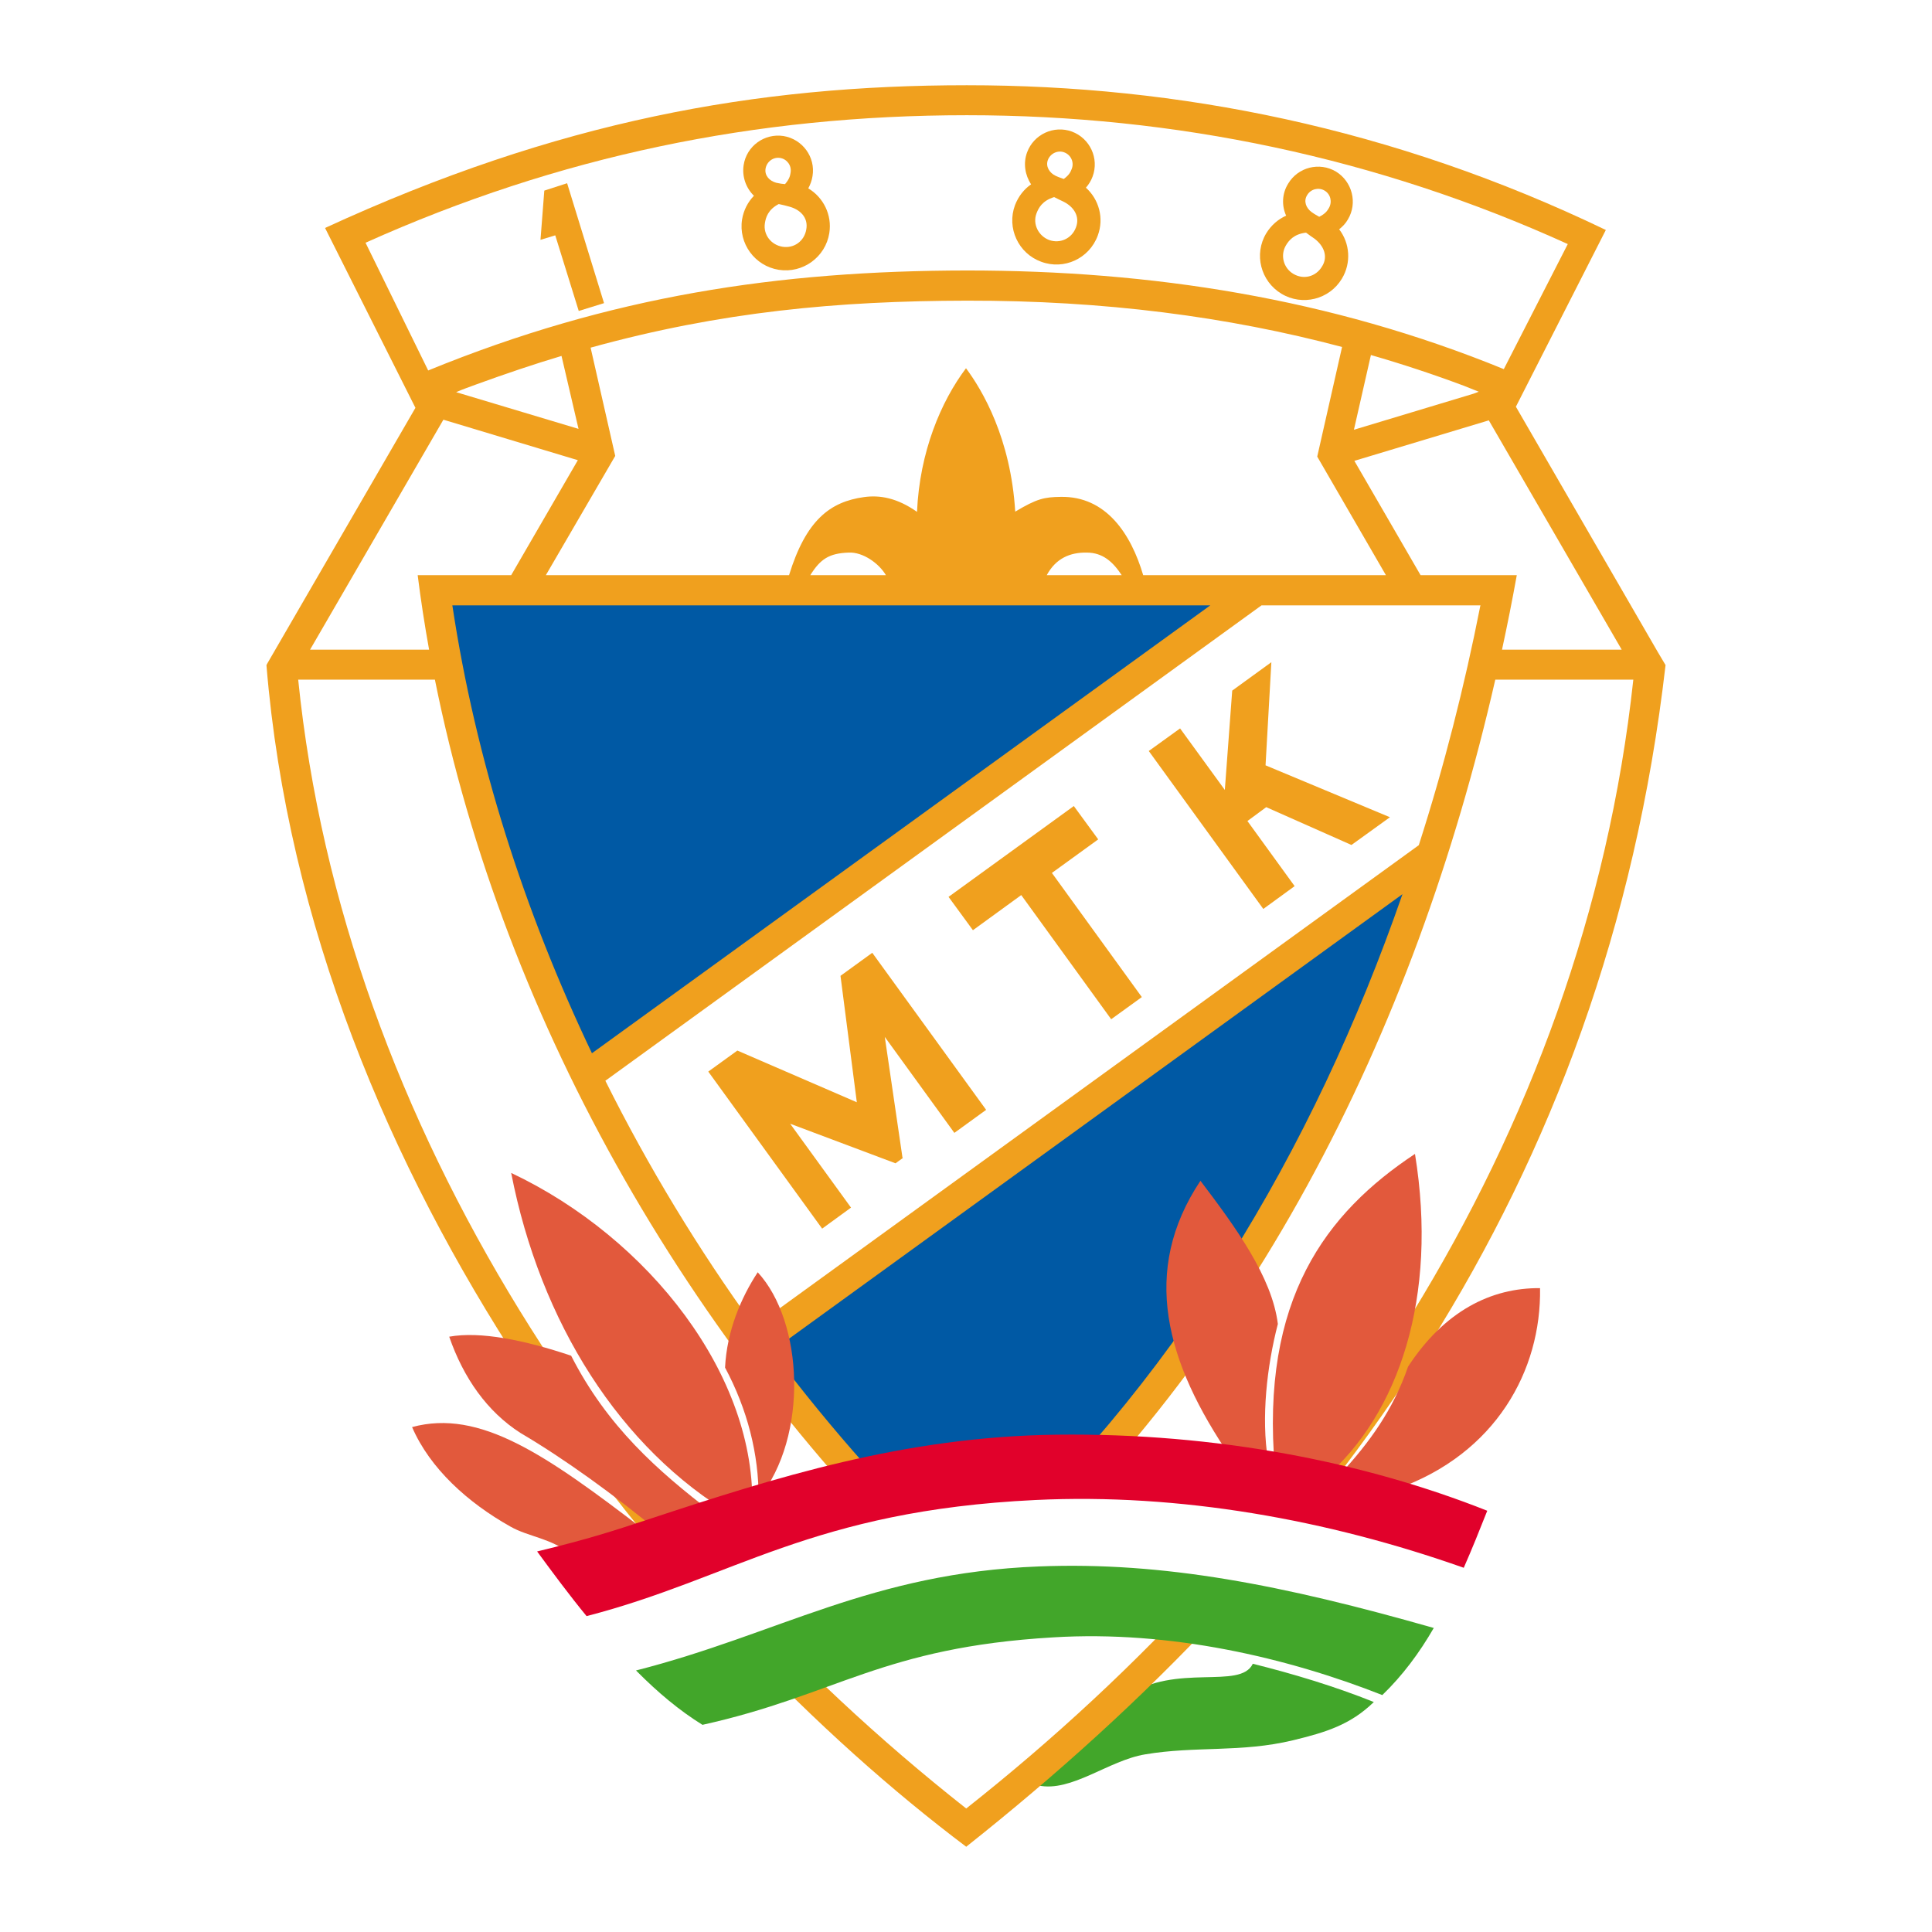 <?xml version="1.0" encoding="utf-8"?>
<!-- Generator: Adobe Illustrator 12.0.0, SVG Export Plug-In . SVG Version: 6.00 Build 51448)  -->
<!DOCTYPE svg PUBLIC "-//W3C//DTD SVG 1.1//EN" "http://www.w3.org/Graphics/SVG/1.1/DTD/svg11.dtd">
<svg  version="1.1" id="Calque_1" xmlns:x="http://ns.adobe.com/Extensibility/1.0/" xmlns:i="http://ns.adobe.com/AdobeIllustrator/10.0/" xmlns:graph="http://ns.adobe.com/Graphs/1.0/"
	 xmlns="http://www.w3.org/2000/svg" xmlns:xlink="http://www.w3.org/1999/xlink" xmlns:a="http://ns.adobe.com/AdobeSVGViewerExtensions/3.0/"
	 width="192.756" height="192.755" viewBox="0 0 192.756 192.755"
	 style="overflow:visible;enable-background:new 0 0 192.756 192.755;" xml:space="preserve">
<g>
	<polygon style="fill-rule:evenodd;clip-rule:evenodd;fill:#FFFFFF;" points="0,0 192.756,0 192.756,192.755 0,192.755 0,0 	"/>
	<path style="fill-rule:evenodd;clip-rule:evenodd;fill:#42A62A;" d="M124.992,165.995c3.95,0.98,8.19,2.253,12.075,3.816
		c-2.322,2.254-4.732,3.011-8.058,3.816c-5.2,1.25-9.732,0.557-14.754,1.406c-3.661,0.601-7.366,3.816-10.67,3.101
		c-0.134-0.356,0.425-0.222,0.291-0.579c2.857-2.789,5.691-5.558,8.525-8.348C117.357,165.882,123.742,168.628,124.992,165.995
		L124.992,165.995z"/>
	<path style="fill-rule:evenodd;clip-rule:evenodd;fill:#0059A4;" d="M43.501,58.568c2.634,19.418,7.924,35.645,15.847,48.703
		L125.46,58.97L43.501,58.568L43.501,58.568z"/>
	<path style="fill-rule:evenodd;clip-rule:evenodd;fill:#0059A4;" d="M75.173,134.188c6.808,9.24,13.526,17.432,21.383,24.551
		c24.82-23.814,38.413-47.965,46.313-72.852L75.173,134.188L75.173,134.188z"/>
	<path style="fill-rule:evenodd;clip-rule:evenodd;fill:#F0A01E;" d="M96.4,160.704c28.39-24.418,44.751-57.764,52.786-92.896l0,0
		h13.771c-4.978,46.068-31.716,85.106-66.558,112.626c-34.574-27.23-62.095-67.852-66.648-112.626H43.39
		C50.31,102.226,69.236,135.326,96.4,160.704L96.4,160.704z M88.387,57.385c-0.692-1.183-2.299-2.321-3.706-2.254
		c-1.963,0.067-2.834,0.647-3.839,2.254H88.387L88.387,57.385z M78.723,57.385c1.696-5.491,4.084-7.321,7.477-7.79
		c1.585-0.224,3.326,0.089,5.29,1.473c0.268-6.004,2.388-11.003,4.888-14.329c1.629,2.188,4.463,6.964,4.911,14.307
		c2.164-1.294,2.901-1.451,4.53-1.473c4.554-0.089,7.032,3.728,8.237,7.812h24.217l-6.853-11.83l2.478-10.937
		c-11.429-3.036-23.771-4.643-37.431-4.621c-12.878,0.023-24.529,1.094-37.542,4.688l2.456,10.803L54.46,57.385H78.723
		L78.723,57.385z M111.913,57.385c-0.871-1.317-1.875-2.254-3.506-2.254c-1.629-0.022-3.057,0.558-3.973,2.254H111.913
		L111.913,57.385z M165.391,65.041l-14.151-24.463l8.974-17.633C138.964,12.722,117.514,8.504,96.466,8.504
		s-40.823,3.549-64.035,14.24l9.017,17.945L26.627,66.268v0.022l-0.044,0.067c4.241,51.781,40.6,95.909,69.817,117.894
		c36.135-28.658,63.746-65.664,69.772-117.894L165.391,65.041L165.391,65.041z M147.535,39.083L147,39.283l-11.919,3.593
		l1.695-7.455c3.17,0.915,6.271,1.942,9.309,3.08C146.553,38.681,147.044,38.881,147.535,39.083L147.535,39.083z M141.731,57.385
		l-6.606-11.406l13.414-4.04l13.259,22.878h-11.942c0.537-2.478,1.028-4.955,1.475-7.433H141.731L141.731,57.385z M45.51,39.127
		l12.209,3.661l-1.696-7.276c-2.768,0.826-5.603,1.786-8.549,2.857C46.827,38.613,46.157,38.837,45.51,39.127L45.51,39.127z
		 M51.001,57.385l6.65-11.472l-13.414-4.04L30.935,64.817H42.81c-0.446-2.478-0.826-4.955-1.138-7.433H51.001L51.001,57.385z
		 M96.466,11.495c20.757,0,41.002,4.241,59.952,12.856l-6.383,12.477c-17.299-7.075-35.199-9.843-53.569-9.843
		c-18.771,0.022-35.6,2.544-53.746,9.977l-6.25-12.745C55.777,15.557,75.419,11.495,96.466,11.495L96.466,11.495z M75.263,132.358
		l66.29-48.034c2.523-7.856,4.554-15.847,6.138-23.882l0.023-0.045h-21.853l-65.464,47.429
		C64.683,116.421,69.683,124.657,75.263,132.358L75.263,132.358z M139.924,89.213l-62.897,45.576
		c5.938,7.903,12.477,15.245,19.463,21.831C117.002,138.474,131.063,114.726,139.924,89.213L139.924,89.213z M59.058,105.083
		l61.693-44.686h-75.62C47.452,75.799,52.295,90.91,59.058,105.083L59.058,105.083z"/>
	<path style="fill-rule:evenodd;clip-rule:evenodd;fill:#FFFFFF;" d="M57.808,160.37c1.719,2.188,4.398,5.088,6.853,7.498
		c27.186-12.12,53.009-13.168,77.562-4.105c1.696-2.611,3.08-5.625,4.508-8.885c-13.524-4.217-32.608-7.41-48.12-6.449
		C84.481,149.298,69.058,153.853,57.808,160.37L57.808,160.37z"/>
	<path style="fill-rule:evenodd;clip-rule:evenodd;fill:#E2593C;" d="M51.001,117.024c2.901,14.91,10.869,27.519,22.163,34.193
		l1.875-0.58C75.553,137.335,64.75,123.519,51.001,117.024L51.001,117.024z"/>
	<path style="fill-rule:evenodd;clip-rule:evenodd;fill:#E2593C;" d="M75.598,126.935c-1.674,2.545-3.08,5.869-3.259,9.508
		c2.232,4.174,3.371,8.639,3.348,13.08C80.709,143.272,80.151,131.866,75.598,126.935L75.598,126.935z"/>
	<path style="fill-rule:evenodd;clip-rule:evenodd;fill:#E2593C;" d="M56.982,135.259c3.594,7.053,8.638,11.496,14.062,15.646
		c-1.495,0.604-3.504,1.586-5,2.188c-4.731-3.951-9.843-7.612-14.128-10.133c-3.303-2.121-5.669-5.469-7.098-9.598
		C47.921,132.804,52.318,133.696,56.982,135.259L56.982,135.259z"/>
	<path style="fill-rule:evenodd;clip-rule:evenodd;fill:#E2593C;" d="M41.113,142.38c6.763-1.83,13.347,2.743,23.213,10.311
		l-7.344,2.389c-2.009-1.629-4.24-1.74-6.048-2.768C46.67,149.923,42.898,146.509,41.113,142.38L41.113,142.38z"/>
	<path style="fill-rule:evenodd;clip-rule:evenodd;fill:#E2593C;" d="M141.173,115.126c-8.859,5.871-15.445,14.465-13.972,31.449
		l4.955,0.893C139.567,141.063,143.494,129.411,141.173,115.126L141.173,115.126z"/>
	<path style="fill-rule:evenodd;clip-rule:evenodd;fill:#E2593C;" d="M126.51,145.683c-0.691-4.24-0.112-9.375,0.982-13.592
		c-0.581-4.688-4.22-9.666-7.724-14.285c-5.98,8.994-3.505,18.078,3.08,27.675C124.031,145.55,125.326,145.616,126.51,145.683
		L126.51,145.683z"/>
	<path style="fill-rule:evenodd;clip-rule:evenodd;fill:#E2593C;" d="M133.831,146.954c2.745-2.99,5.154-6.248,6.65-10.602
		c3.616-5.535,8.28-7.879,13.17-7.834c0.134,8.215-4.421,16.518-14.263,20.021C137.469,147.96,135.749,147.558,133.831,146.954
		L133.831,146.954z"/>
	<path style="fill-rule:evenodd;clip-rule:evenodd;fill:#E1012B;" d="M146.039,156.418c0.826-1.875,1.586-3.771,2.345-5.69
		c-12.144-4.822-26.94-7.791-42.989-7.59c-15.2,0.201-27.967,4.242-40.734,8.459c-3.616,1.184-5.825,1.92-11.071,3.192
		c1.541,2.099,3.259,4.419,4.933,6.45c14.62-3.771,22.432-10.512,44.796-11.584C117.693,148.964,132.469,151.62,146.039,156.418
		L146.039,156.418z"/>
	<path style="fill-rule:evenodd;clip-rule:evenodd;fill:#42A62A;" d="M63.456,166.663c2.187,2.21,4.329,3.996,6.629,5.424
		c13.392-2.969,17.922-7.723,34.998-8.727c11.694-0.715,23.368,2.031,32.831,5.758c2.032-1.963,3.706-4.219,5.134-6.695
		c-15.021-4.285-26.94-6.63-39.395-6.139C86.892,156.933,77.651,163.048,63.456,166.663L63.456,166.663z"/>
	<polygon style="fill-rule:evenodd;clip-rule:evenodd;fill:#F0A01E;" points="94.637,89.481 107.135,80.418 109.568,83.745 
		104.948,87.093 113.92,99.479 110.863,101.69 101.89,89.302 97.069,92.807 94.637,89.481 	"/>
	<polygon style="fill-rule:evenodd;clip-rule:evenodd;fill:#F0A01E;" points="95.217,113.028 88.276,103.454 90.039,115.483 
		90.083,115.528 89.347,116.063 78.834,112.114 84.905,120.483 82.026,122.581 70.665,106.913 73.566,104.815 85.485,109.972 
		83.856,97.36 87.026,95.061 98.386,110.729 95.217,113.028 	"/>
	<polygon style="fill-rule:evenodd;clip-rule:evenodd;fill:#F0A01E;" points="126.04,90.686 114.613,74.928 117.738,72.674 
		122.201,78.812 122.938,68.902 126.844,66.067 126.264,76.357 138.674,81.535 134.835,84.303 126.331,80.53 124.456,81.915 
		129.166,88.41 126.04,90.686 	"/>
	<path style="fill-rule:evenodd;clip-rule:evenodd;fill:#F0A01E;" d="M78.165,13.57c1.897,0.312,3.214,2.098,2.901,3.996
		c-0.067,0.446-0.223,0.848-0.423,1.228c1.495,0.892,2.388,2.633,2.097,4.464c-0.379,2.388-2.634,4.04-5.044,3.661
		c-2.388-0.379-4.039-2.634-3.66-5.022c0.156-0.938,0.58-1.741,1.184-2.366c-0.782-0.759-1.206-1.897-1.027-3.058
		C74.481,14.575,76.268,13.28,78.165,13.57L78.165,13.57z M78.7,20.601c1.139,0.291,1.965,1.116,1.741,2.299
		c-0.201,1.184-1.25,1.897-2.365,1.719c-1.139-0.179-1.942-1.205-1.764-2.343c0.089-0.581,0.312-1.361,1.383-1.919
		C78.165,20.467,78.41,20.512,78.7,20.601L78.7,20.601z M77.83,15.758c0.692,0.111,1.161,0.759,1.049,1.451
		c-0.044,0.312-0.111,0.647-0.557,1.161c-0.269-0.022-0.469-0.044-0.871-0.134c-0.67-0.179-1.183-0.714-1.072-1.406
		C76.49,16.137,77.137,15.646,77.83,15.758L77.83,15.758z"/>
	<path style="fill-rule:evenodd;clip-rule:evenodd;fill:#F0A01E;" d="M106.935,13.124c1.809,0.67,2.746,2.678,2.075,4.487
		c-0.156,0.424-0.379,0.781-0.669,1.116c1.294,1.16,1.831,3.036,1.183,4.776c-0.848,2.299-3.37,3.459-5.646,2.611
		c-2.276-0.826-3.459-3.37-2.611-5.647c0.335-0.87,0.894-1.585,1.606-2.076c-0.603-0.915-0.804-2.098-0.4-3.192
		C103.14,13.392,105.148,12.477,106.935,13.124L106.935,13.124z M106.086,20.11c1.049,0.513,1.696,1.495,1.25,2.611
		c-0.423,1.094-1.584,1.607-2.655,1.228c-1.071-0.402-1.675-1.585-1.271-2.656c0.2-0.536,0.58-1.272,1.763-1.629
		C105.595,19.887,105.818,19.976,106.086,20.11L106.086,20.11z M106.177,15.2c0.668,0.246,1.004,0.982,0.758,1.629
		c-0.112,0.291-0.224,0.603-0.804,1.027c-0.222-0.089-0.423-0.134-0.804-0.312c-0.625-0.29-1.025-0.938-0.78-1.585
		C104.793,15.312,105.528,14.955,106.177,15.2L106.177,15.2z"/>
	<path style="fill-rule:evenodd;clip-rule:evenodd;fill:#F0A01E;" d="M133.294,17.12c1.63,1.004,2.166,3.147,1.184,4.776
		c-0.223,0.401-0.535,0.714-0.871,0.982c1.071,1.384,1.229,3.348,0.27,4.932c-1.25,2.076-3.952,2.746-6.028,1.496
		c-2.075-1.25-2.767-3.951-1.517-6.026c0.491-0.804,1.183-1.406,1.987-1.763c-0.448-0.982-0.425-2.188,0.2-3.192
		C129.501,16.673,131.644,16.137,133.294,17.12L133.294,17.12z M131.151,23.815c0.938,0.714,1.384,1.786,0.737,2.79
		c-0.625,1.026-1.854,1.317-2.857,0.714c-0.982-0.581-1.316-1.853-0.736-2.835c0.29-0.491,0.804-1.138,2.01-1.272
		C130.706,23.503,130.906,23.659,131.151,23.815L131.151,23.815z M132.156,19.017c0.604,0.357,0.782,1.138,0.425,1.741
		c-0.157,0.268-0.336,0.558-0.961,0.871c-0.223-0.134-0.423-0.223-0.759-0.469c-0.557-0.402-0.826-1.094-0.445-1.696
		C130.772,18.86,131.555,18.66,132.156,19.017L132.156,19.017z"/>
	<polygon style="fill-rule:evenodd;clip-rule:evenodd;fill:#F0A01E;" points="56.581,18.28 60.264,30.244 57.741,31.025 
		55.398,23.48 53.925,23.927 54.305,19.017 56.581,18.28 	"/>
</g>
</svg>
